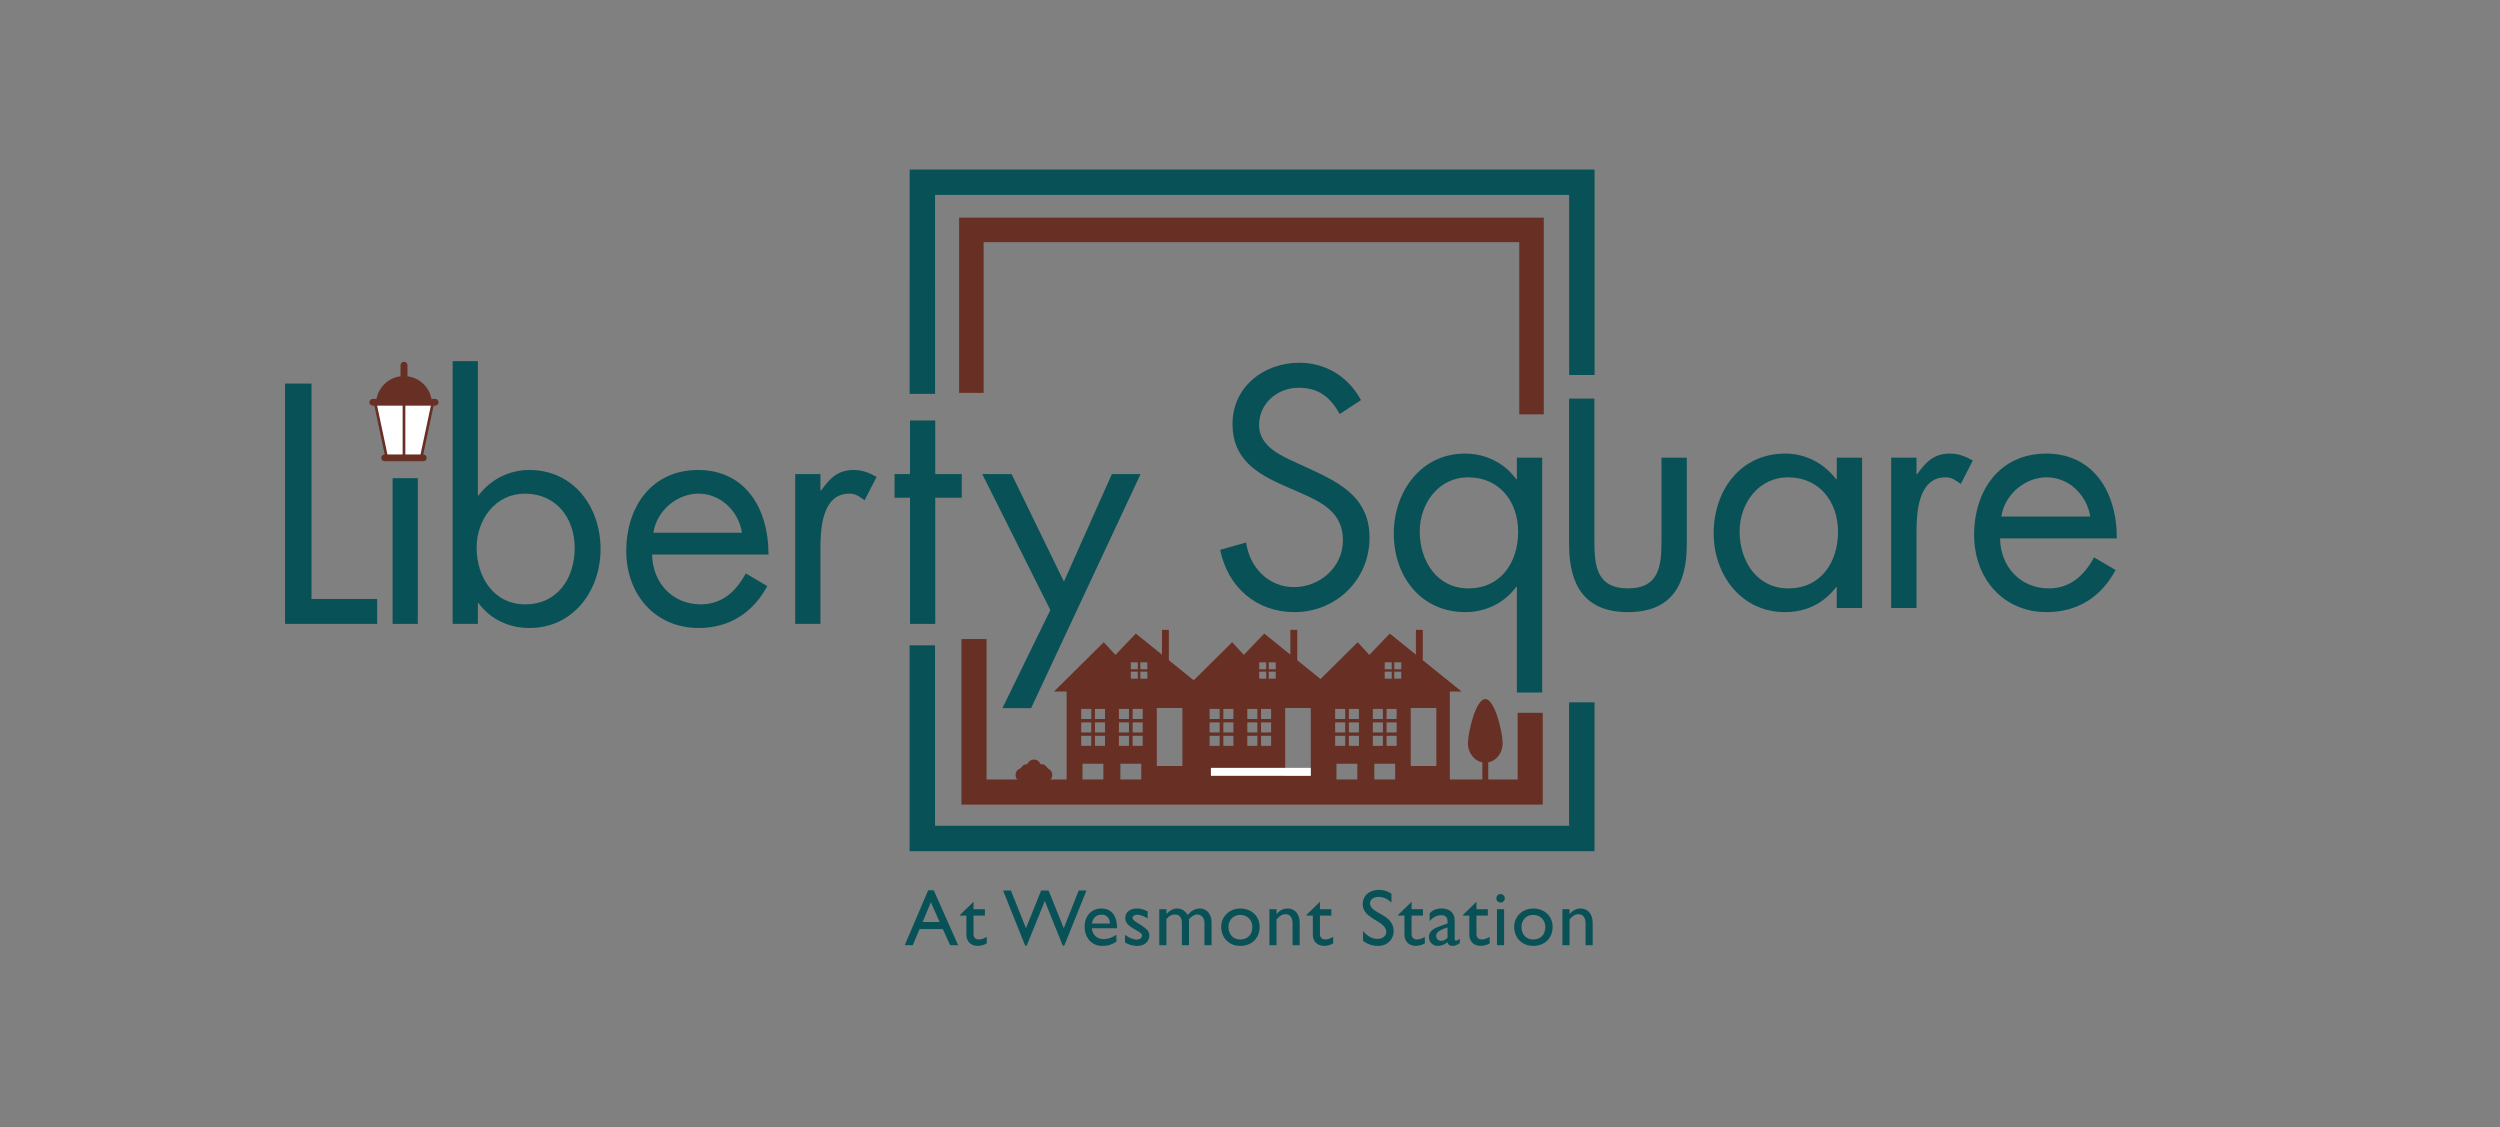 <?xml version="1.0" encoding="UTF-8"?>
<!-- Generator: Adobe Illustrator 17.0.0, SVG Export Plug-In . SVG Version: 6.00 Build 0)  -->
<svg xmlns="http://www.w3.org/2000/svg" xmlns:xlink="http://www.w3.org/1999/xlink" version="1.1" id="Layer_1" x="0px" y="0px" width="612px" height="275.926px" viewBox="0 0 612 275.926" xml:space="preserve">
<rect x="0" y="0" width="612" height="275.926" fill="#808080" stroke="none"/>
<g>
	<path fill="#682F24" d="M286.135,161.62v-7.431h-1.683v6.073l-6.402-5.167l-4.99,5.226l-2.857-3.105l-12.188,12.069h3.093v22.702   h19.428h12.224v-22.702h2.874L286.135,161.62z M264.684,173.542h2.463v2.463h-2.463V173.542z M264.684,176.837h2.463v2.463h-2.463   V176.837z M264.684,180.132h2.463v2.463h-2.463V180.132z M270.108,190.922h-5.107v-3.953h5.107V190.922z M270.509,182.595h-2.463   v-2.463h2.463V182.595z M270.509,179.3h-2.463v-2.463h2.463V179.3z M270.509,176.005h-2.463v-2.463h2.463V176.005z    M276.824,162.132h1.711v1.711h-1.711V162.132z M276.824,164.421h1.711v1.711h-1.711V164.421z M273.911,173.542h2.463v2.463h-2.463   V173.542z M273.911,176.837h2.463v2.463h-2.463V176.837z M273.911,180.132h2.463v2.463h-2.463V180.132z M279.378,190.922h-5.107   v-3.953h5.107V190.922z M279.737,182.595h-2.463v-2.463h2.463V182.595z M279.737,179.3h-2.463v-2.463h2.463V179.3z    M279.737,176.005h-2.463v-2.463h2.463V176.005z M280.87,166.131h-1.711v-1.711h1.711V166.131z M280.87,163.843h-1.711v-1.711   h1.711V163.843z M289.455,187.513h-6.269v-14.199h6.269V187.513z"></path>
</g>
<path fill="#682F24" d="M317.564,161.62v-7.431h-1.683v6.073l-6.402-5.167l-4.99,5.226l-2.857-3.105l-12.188,12.069h3.093v22.702  h19.428h12.224v-22.702h2.874L317.564,161.62z M296.113,173.542h2.463v2.463h-2.463V173.542z M296.113,176.837h2.463v2.463h-2.463  V176.837z M296.113,180.132h2.463v2.463h-2.463V180.132z M301.939,182.595h-2.463v-2.463h2.463V182.595z M301.939,179.3h-2.463  v-2.463h2.463V179.3z M301.939,176.005h-2.463v-2.463h2.463V176.005z M308.253,162.132h1.711v1.711h-1.711V162.132z   M308.253,164.421h1.711v1.711h-1.711V164.421z M305.34,173.542h2.463v2.463h-2.463V173.542z M305.34,176.837h2.463v2.463h-2.463  V176.837z M305.34,180.132h2.463v2.463h-2.463V180.132z M311.166,182.595h-2.463v-2.463h2.463V182.595z M311.166,179.3h-2.463  v-2.463h2.463V179.3z M311.166,176.005h-2.463v-2.463h2.463V176.005z M312.299,166.131h-1.711v-1.711h1.711V166.131z   M312.299,163.843h-1.711v-1.711h1.711V163.843z M320.885,189.912h-6.269v-16.598h6.269V189.912z"></path>
<g>
	<path fill="#682F24" d="M348.295,161.62v-7.431h-1.683v6.073l-6.402-5.167l-4.99,5.226l-2.857-3.105l-12.188,12.069h3.093v22.702   h19.428h12.224v-22.702h2.874L348.295,161.62z M326.843,173.542h2.463v2.463h-2.463V173.542z M326.843,176.837h2.463v2.463h-2.463   V176.837z M326.843,180.132h2.463v2.463h-2.463V180.132z M332.268,190.922h-5.107v-3.953h5.107V190.922z M332.669,182.595h-2.463   v-2.463h2.463V182.595z M332.669,179.3h-2.463v-2.463h2.463V179.3z M332.669,176.005h-2.463v-2.463h2.463V176.005z    M338.984,162.132h1.711v1.711h-1.711V162.132z M338.984,164.421h1.711v1.711h-1.711V164.421z M336.071,173.542h2.463v2.463h-2.463   V173.542z M336.071,176.837h2.463v2.463h-2.463V176.837z M336.071,180.132h2.463v2.463h-2.463V180.132z M341.537,190.922h-5.107   v-3.953h5.107V190.922z M341.897,182.595h-2.463v-2.463h2.463V182.595z M341.897,179.3h-2.463v-2.463h2.463V179.3z    M341.897,176.005h-2.463v-2.463h2.463V176.005z M343.03,166.131h-1.711v-1.711h1.711V166.131z M343.03,163.843h-1.711v-1.711   h1.711V163.843z M351.615,187.513h-6.269v-14.199h6.269V187.513z"></path>
</g>
<g>
	<g>
		<path fill="#085156" d="M317.906,94.924c-5.191,0-9.684,3.796-9.684,9.141c0,5.113,5.189,7.437,9.141,9.218l3.873,1.782    c7.515,3.486,14.022,7.204,14.022,16.577c0,10.303-8.212,18.204-18.359,18.204c-9.374,0-16.345-6.119-18.205-15.261l6.352-1.781    c0.853,6.041,5.423,10.922,11.697,10.922s12.007-4.803,12.007-11.465c0-6.894-5.267-9.373-10.768-11.775l-3.562-1.549    c-6.895-3.021-12.706-6.663-12.706-15.106c0-9.141,7.67-15.028,16.345-15.028c6.508,0,12.007,3.409,15.107,9.141l-5.191,3.409    C325.653,97.248,322.864,94.924,317.906,94.924z"></path>
		<path fill="#085156" d="M371.332,169.523v-25.873h-0.154c-2.944,4.029-7.592,6.197-12.472,6.197    c-10.922,0-17.506-8.831-17.506-19.211c0-10.303,6.662-19.598,17.428-19.598c4.958,0,9.528,2.168,12.55,6.274h0.154v-5.267h6.198    v57.479H371.332z M359.481,144.037c7.978,0,12.163-6.43,12.163-13.867c0-7.359-4.57-13.323-12.241-13.323    c-7.203,0-11.851,6.352-11.851,13.246C347.552,137.297,351.735,144.037,359.481,144.037z"></path>
		<path fill="#085156" d="M398.519,144.037c7.515,0,8.212-5.267,8.212-11.465v-20.528h6.196v21.225    c0,9.761-3.639,16.577-14.408,16.577c-10.768,0-14.408-6.816-14.408-16.577V97.585h6.196v34.987    C390.307,138.769,391.004,144.037,398.519,144.037z"></path>
		<path fill="#085156" d="M449.639,148.84v-5.113h-0.154c-3.176,4.106-7.437,6.119-12.55,6.119    c-10.691,0-17.428-9.141-17.428-19.289c0-10.535,6.584-19.521,17.506-19.521c4.958,0,9.45,2.323,12.472,6.274h0.154v-5.267h6.198    v36.796H449.639z M437.787,144.037c7.978,0,12.163-6.43,12.163-13.867c0-7.359-4.572-13.323-12.241-13.323    c-7.205,0-11.851,6.352-11.851,13.246C425.858,137.297,430.041,144.037,437.787,144.037z"></path>
		<path fill="#085156" d="M469.31,116.072c2.169-2.943,4.029-5.035,8.056-5.035c2.093,0,3.797,0.697,5.579,1.704l-2.944,5.733    c-1.238-0.853-2.091-1.627-3.719-1.627c-6.815,0-7.125,8.831-7.125,13.634v18.359h-6.198v-36.796h6.198v4.028H469.31z"></path>
		<path fill="#085156" d="M501.549,144.037c5.267,0,8.675-3.176,11.076-7.591l5.267,3.098c-3.486,6.585-9.372,10.303-16.809,10.303    c-10.844,0-17.818-8.366-17.818-18.901c0-10.922,6.274-19.908,17.662-19.908c11.156,0,17.276,8.908,17.276,20.76h-28.586    C489.696,138.615,494.498,144.037,501.549,144.037z M501.006,116.847c-5.345,0-10.303,4.261-11.078,9.605h21.769    C510.843,121.108,506.429,116.847,501.006,116.847z"></path>
	</g>
</g>
<polyline fill-rule="evenodd" clip-rule="evenodd" fill="none" stroke="#085156" stroke-width="6.224" stroke-miterlimit="10" points="  387.239,91.8 387.239,44.61 225.795,44.61 225.793,96.419 "></polyline>
<polyline fill-rule="evenodd" clip-rule="evenodd" fill="none" stroke="#085156" stroke-width="6.224" stroke-miterlimit="10" points="  225.782,157.979 225.782,205.26 387.227,205.26 387.227,171.934 "></polyline>
<g>
	<g>
		<path fill="#085156" d="M234.553,231.38h-1.96l-1.785-3.941h-5.686l-1.686,3.941h-1.961l5.745-13.451h1.353L234.553,231.38z     M225.867,225.713h4.157l-2.157-4.843L225.867,225.713z"></path>
		<path fill="#085156" d="M238.318,222.576h2.784v1.568h-2.784v4.51c0,1.039,0.745,1.333,1.255,1.333    c0.627,0,1.274-0.216,1.98-0.646v1.627c-0.608,0.333-1.549,0.588-2.118,0.588c-1.902,0-2.863-1.176-2.863-2.765v-4.646h-1.529    v-0.196l3.274-3.196V222.576z"></path>
		<path fill="#085156" d="M260.533,231.497h-0.373l-4.392-10.94l-4.431,10.94h-0.373l-5.412-13.49h1.921l3.687,9.216l3.706-9.216    h1.824l3.725,9.216l3.647-9.216h1.902L260.533,231.497z"></path>
		<path fill="#085156" d="M273.301,230.516c-1.059,0.706-2.02,1.039-3.51,1.039c-2.745,0-4.274-2.255-4.274-4.686    c0-2.667,1.687-4.471,4.118-4.471c2.333,0,3.824,1.588,3.824,4.843h-6.196c0.274,1.745,1.274,2.647,2.961,2.647    c1.059,0,2.059-0.393,3.078-1.059V230.516z M271.732,226.086c-0.059-1.334-0.824-2.177-2.059-2.177    c-1.333,0-2.138,0.784-2.373,2.177H271.732z"></path>
		<path fill="#085156" d="M280.948,224.85c-0.98-0.647-1.902-0.922-2.549-0.922c-0.706,0-1.157,0.333-1.157,0.804    c0,0.393,0.588,0.863,2.137,1.765c1.451,0.961,1.98,1.569,1.98,2.471c0,1.549-1.235,2.588-2.902,2.588    c-1.079,0-1.922-0.215-3.059-0.804v-1.882c1.137,0.784,2.177,1.156,2.882,1.156c0.706-0.039,1.294-0.372,1.294-1    c0-1.215-4.118-1.862-4.118-4.234c0-1.49,1.137-2.393,2.902-2.393c0.824,0,1.667,0.235,2.588,0.726V224.85z"></path>
		<path fill="#085156" d="M285.536,222.576v1.156c0.902-0.901,1.745-1.333,2.569-1.333c1.118,0,2.039,0.549,2.627,1.588    c0.765-0.862,1.686-1.588,2.941-1.588c1.785,0,2.921,1.372,2.921,3.451v5.529h-1.745v-5.451c0-1.333-0.823-2.059-1.823-2.059    c-0.569-0.02-1.333,0.471-1.961,1.117v6.393h-1.745v-5.471c0-1.432-0.726-2.039-1.588-2.039c-0.882,0-1.471,0.274-2.196,1.117    v6.393h-1.745v-8.804H285.536z"></path>
		<path fill="#085156" d="M308.359,226.889c0,2.784-1.94,4.666-4.765,4.666c-2.705,0-4.646-1.96-4.646-4.666    c0-2.529,2.02-4.49,4.646-4.49C306.359,222.399,308.359,224.281,308.359,226.889z M300.732,226.889    c0,1.862,1.157,3.098,2.843,3.098c1.844,0,3-1.176,3-3.078c0-1.706-1.255-2.941-3-2.941    C301.929,223.968,300.732,225.203,300.732,226.889z"></path>
		<path fill="#085156" d="M312.496,223.732h0.039c0.667-0.843,1.646-1.333,2.627-1.333c1.667,0,3,1.138,3,3.549v5.432h-1.745v-5.451    c0-1.294-0.666-2.137-1.726-2.137c-0.765,0-1.372,0.353-2.195,1.274v6.313h-1.745v-8.804h1.745V223.732z"></path>
		<path fill="#085156" d="M323.124,222.576h2.784v1.568h-2.784v4.51c0,1.039,0.745,1.333,1.255,1.333    c0.628,0,1.274-0.216,1.98-0.646v1.627c-0.607,0.333-1.549,0.588-2.117,0.588c-1.902,0-2.863-1.176-2.863-2.765v-4.646h-1.529    v-0.196l3.274-3.196V222.576z"></path>
		<path fill="#085156" d="M340.633,220.948c-1.137-1.078-2.235-1.392-3.137-1.392c-1.235,0-2.118,0.646-2.118,1.588    c0,2.568,5.784,2.529,5.784,6.784c0,2.098-1.588,3.627-3.745,3.627c-1.45,0-2.627-0.392-3.745-1.234v-2.432    c0.98,1.255,2.216,1.941,3.529,1.941c1.49,0,2.177-0.941,2.177-1.687c0-2.765-5.784-3.078-5.784-6.745    c0-2.177,1.608-3.568,4.059-3.568c1.02,0,2.039,0.313,2.98,0.941V220.948z"></path>
		<path fill="#085156" d="M345.555,222.576h2.784v1.568h-2.784v4.51c0,1.039,0.745,1.333,1.255,1.333    c0.628,0,1.274-0.216,1.98-0.646v1.627c-0.607,0.333-1.549,0.588-2.118,0.588c-1.901,0-2.862-1.176-2.862-2.765v-4.646h-1.529    v-0.196l3.274-3.196V222.576z"></path>
		<path fill="#085156" d="M357.358,230.87c-0.804,0.529-1.137,0.686-1.687,0.686c-0.765,0-1.176-0.274-1.333-0.901    c-0.765,0.607-1.568,0.901-2.372,0.901c-1.295,0-2.157-1.02-2.157-2.156c0-1.745,1.588-2.274,3-2.784l1.549-0.549v-0.471    c0-1.099-0.529-1.549-1.588-1.549c-0.961,0-1.941,0.45-2.784,1.45v-1.901c0.686-0.804,1.646-1.196,2.921-1.196    c1.784,0,3.196,0.902,3.196,2.902v4.529c0,0.333,0.118,0.45,0.333,0.45c0.177,0,0.53-0.176,0.922-0.47V230.87z M354.358,227.026    c-1.49,0.51-2.784,1.02-2.784,2.06c0,0.726,0.529,1.235,1.255,1.235c0.549,0,1.059-0.275,1.529-0.726V227.026z"></path>
		<path fill="#085156" d="M361.437,222.576h2.784v1.568h-2.784v4.51c0,1.039,0.745,1.333,1.255,1.333    c0.628,0,1.274-0.216,1.98-0.646v1.627c-0.607,0.333-1.549,0.588-2.117,0.588c-1.902,0-2.863-1.176-2.863-2.765v-4.646h-1.529    v-0.196l3.274-3.196V222.576z"></path>
		<path fill="#085156" d="M367.339,220.948c-0.569,0-1.04-0.471-1.04-1.039s0.471-1.039,1.04-1.039c0.568,0,1.039,0.471,1.039,1.039    S367.907,220.948,367.339,220.948z M368.201,231.38h-1.745v-8.804h1.745V231.38z"></path>
		<path fill="#085156" d="M380.083,226.889c0,2.784-1.94,4.666-4.765,4.666c-2.705,0-4.646-1.96-4.646-4.666    c0-2.529,2.02-4.49,4.646-4.49C378.083,222.399,380.083,224.281,380.083,226.889z M372.456,226.889    c0,1.862,1.157,3.098,2.843,3.098c1.844,0,3-1.176,3-3.078c0-1.706-1.255-2.941-3-2.941    C373.652,223.968,372.456,225.203,372.456,226.889z"></path>
		<path fill="#085156" d="M384.221,223.732h0.039c0.667-0.843,1.646-1.333,2.627-1.333c1.667,0,3,1.138,3,3.549v5.432h-1.745v-5.451    c0-1.294-0.666-2.137-1.726-2.137c-0.765,0-1.372,0.353-2.195,1.274v6.313h-1.745v-8.804h1.745V223.732z"></path>
	</g>
</g>
<polyline fill="none" stroke="#682F24" stroke-width="6.005" stroke-miterlimit="10" points="237.791,96.176 237.791,56.281   374.917,56.281 374.917,101.432 "></polyline>
<polyline fill="none" stroke="#682F24" stroke-width="6.144" stroke-miterlimit="10" points="374.591,174.493 374.591,193.895   238.438,193.895 238.438,156.438 "></polyline>
<g>
	<path fill="#085156" d="M92.32,146.629v6.1H69.776V93.896h6.485v52.733H92.32z"></path>
	<path fill="#085156" d="M96.105,152.729v-35.673h6.177v35.673H96.105z"></path>
	<path fill="#085156" d="M116.983,88.413v32.892h0.154c2.934-3.938,7.489-6.254,12.431-6.254c10.81,0,17.449,8.956,17.449,19.379   c0,10.192-6.717,19.303-17.372,19.303c-5.019,0-9.574-2.085-12.508-6.1h-0.154v5.096h-6.177V88.413H116.983z M128.564,147.942   c7.953,0,12.122-6.408,12.122-13.82c0-7.335-4.555-13.28-12.199-13.28c-7.18,0-11.813,6.332-11.813,13.203   C116.674,141.225,120.843,147.942,128.564,147.942z"></path>
	<path fill="#085156" d="M171.531,147.942c5.25,0,8.647-3.165,11.041-7.566l5.25,3.089c-3.475,6.562-9.342,10.269-16.754,10.269   c-10.81,0-17.758-8.339-17.758-18.839c0-10.887,6.254-19.843,17.604-19.843c11.118,0,17.218,8.879,17.218,20.691h-28.49   C159.718,142.537,164.505,147.942,171.531,147.942z M170.99,120.841c-5.327,0-10.269,4.247-11.041,9.574h21.696   C180.796,125.088,176.395,120.841,170.99,120.841z"></path>
	<path fill="#085156" d="M200.998,120.07c2.162-2.935,4.015-5.019,8.03-5.019c2.084,0,3.783,0.694,5.559,1.698l-2.934,5.714   c-1.235-0.85-2.084-1.622-3.706-1.622c-6.794,0-7.104,8.803-7.104,13.589v18.299h-6.177v-36.674h6.177v4.015H200.998z"></path>
	<path fill="#085156" d="M222.771,152.729v-30.884h-3.783v-5.79h3.783v-13.126h6.177v13.126h6.485v5.79h-6.485v30.884H222.771z"></path>
	<path fill="#085156" d="M247.633,116.055l12.817,26.328l11.736-26.328h7.026l-26.792,57.289h-7.026l11.736-24.013l-16.677-33.276   H247.633z"></path>
</g>
<path fill="#682F24" d="M309.972,192.849h-3.558c-0.233,0-0.422-0.189-0.422-0.422c0-0.233,0.189-0.422,0.422-0.422h3.558  c0.233,0,0.422,0.189,0.422,0.422C310.394,192.66,310.205,192.849,309.972,192.849z"></path>
<g>
	<circle fill="#682F24" cx="253.16" cy="190.703" r="1.698"></circle>
	<circle fill="#682F24" cx="254.878" cy="188.755" r="1.698"></circle>
	<circle fill="#682F24" cx="251.462" cy="188.755" r="1.698"></circle>
	<circle fill="#682F24" cx="253.106" cy="187.635" r="1.698"></circle>
	<circle fill="#682F24" cx="250.306" cy="189.718" r="1.698"></circle>
	<circle fill="#682F24" cx="255.905" cy="189.718" r="1.698"></circle>
</g>
<g>
	<rect x="362.881" y="180.484" fill="#682F24" width="1.436" height="11.007"></rect>
	<path fill="#682F24" d="M367.848,181.943c0,2.622-1.902,4.748-4.249,4.748s-4.249-2.126-4.249-4.748   c0-2.622,1.902-10.808,4.249-10.808S367.848,179.32,367.848,181.943z"></path>
</g>
<g>
	<polygon fill="#FFFFFF" points="103.107,112.075 94.684,112.075 91.81,98.496 105.981,98.496  "></polygon>
	<path fill="#682F24" d="M103.107,112.405h-8.423c-0.156,0-0.291-0.109-0.323-0.262l-2.874-13.579   c-0.021-0.097,0.004-0.199,0.067-0.276c0.063-0.077,0.157-0.122,0.256-0.122h14.171c0.1,0,0.194,0.045,0.256,0.122   c0.063,0.077,0.087,0.179,0.067,0.276l-2.874,13.579C103.397,112.296,103.263,112.405,103.107,112.405z M94.952,111.745h7.887   l2.735-12.919H92.217L94.952,111.745z"></path>
	<path fill="#682F24" d="M106.529,99.311H91.262c-0.458,0-0.829-0.371-0.829-0.829c0-0.458,0.371-0.829,0.829-0.829h15.267   c0.458,0,0.829,0.371,0.829,0.829C107.358,98.94,106.987,99.311,106.529,99.311z"></path>
	<path fill="#682F24" d="M103.623,112.904h-9.456c-0.458,0-0.829-0.371-0.829-0.829c0-0.458,0.371-0.829,0.829-0.829h9.456   c0.458,0,0.829,0.371,0.829,0.829C104.452,112.533,104.081,112.904,103.623,112.904z"></path>
	<path fill="#682F24" d="M98.895,92.921c-0.472,0-0.854-0.382-0.854-0.854V89.42c0-0.472,0.382-0.854,0.854-0.854   c0.472,0,0.854,0.382,0.854,0.854v2.647C99.749,92.539,99.367,92.921,98.895,92.921z"></path>
	<path fill="#682F24" d="M105.734,98.652c-0.137-3.66-3.145-6.585-6.839-6.585c-3.693,0-6.702,2.925-6.839,6.585H105.734z"></path>
	<line fill="#CDDBE3" x1="98.895" y1="112.075" x2="98.895" y2="98.827"></line>
	<path fill="#682F24" d="M98.895,112.405c-0.182,0-0.33-0.148-0.33-0.33V98.827c0-0.182,0.148-0.33,0.33-0.33   c0.182,0,0.33,0.148,0.33,0.33v13.248C99.225,112.257,99.078,112.405,98.895,112.405z"></path>
</g>
<rect x="296.431" y="187.97" fill="#FFFFFF" width="24.447" height="1.951"></rect>
</svg>
